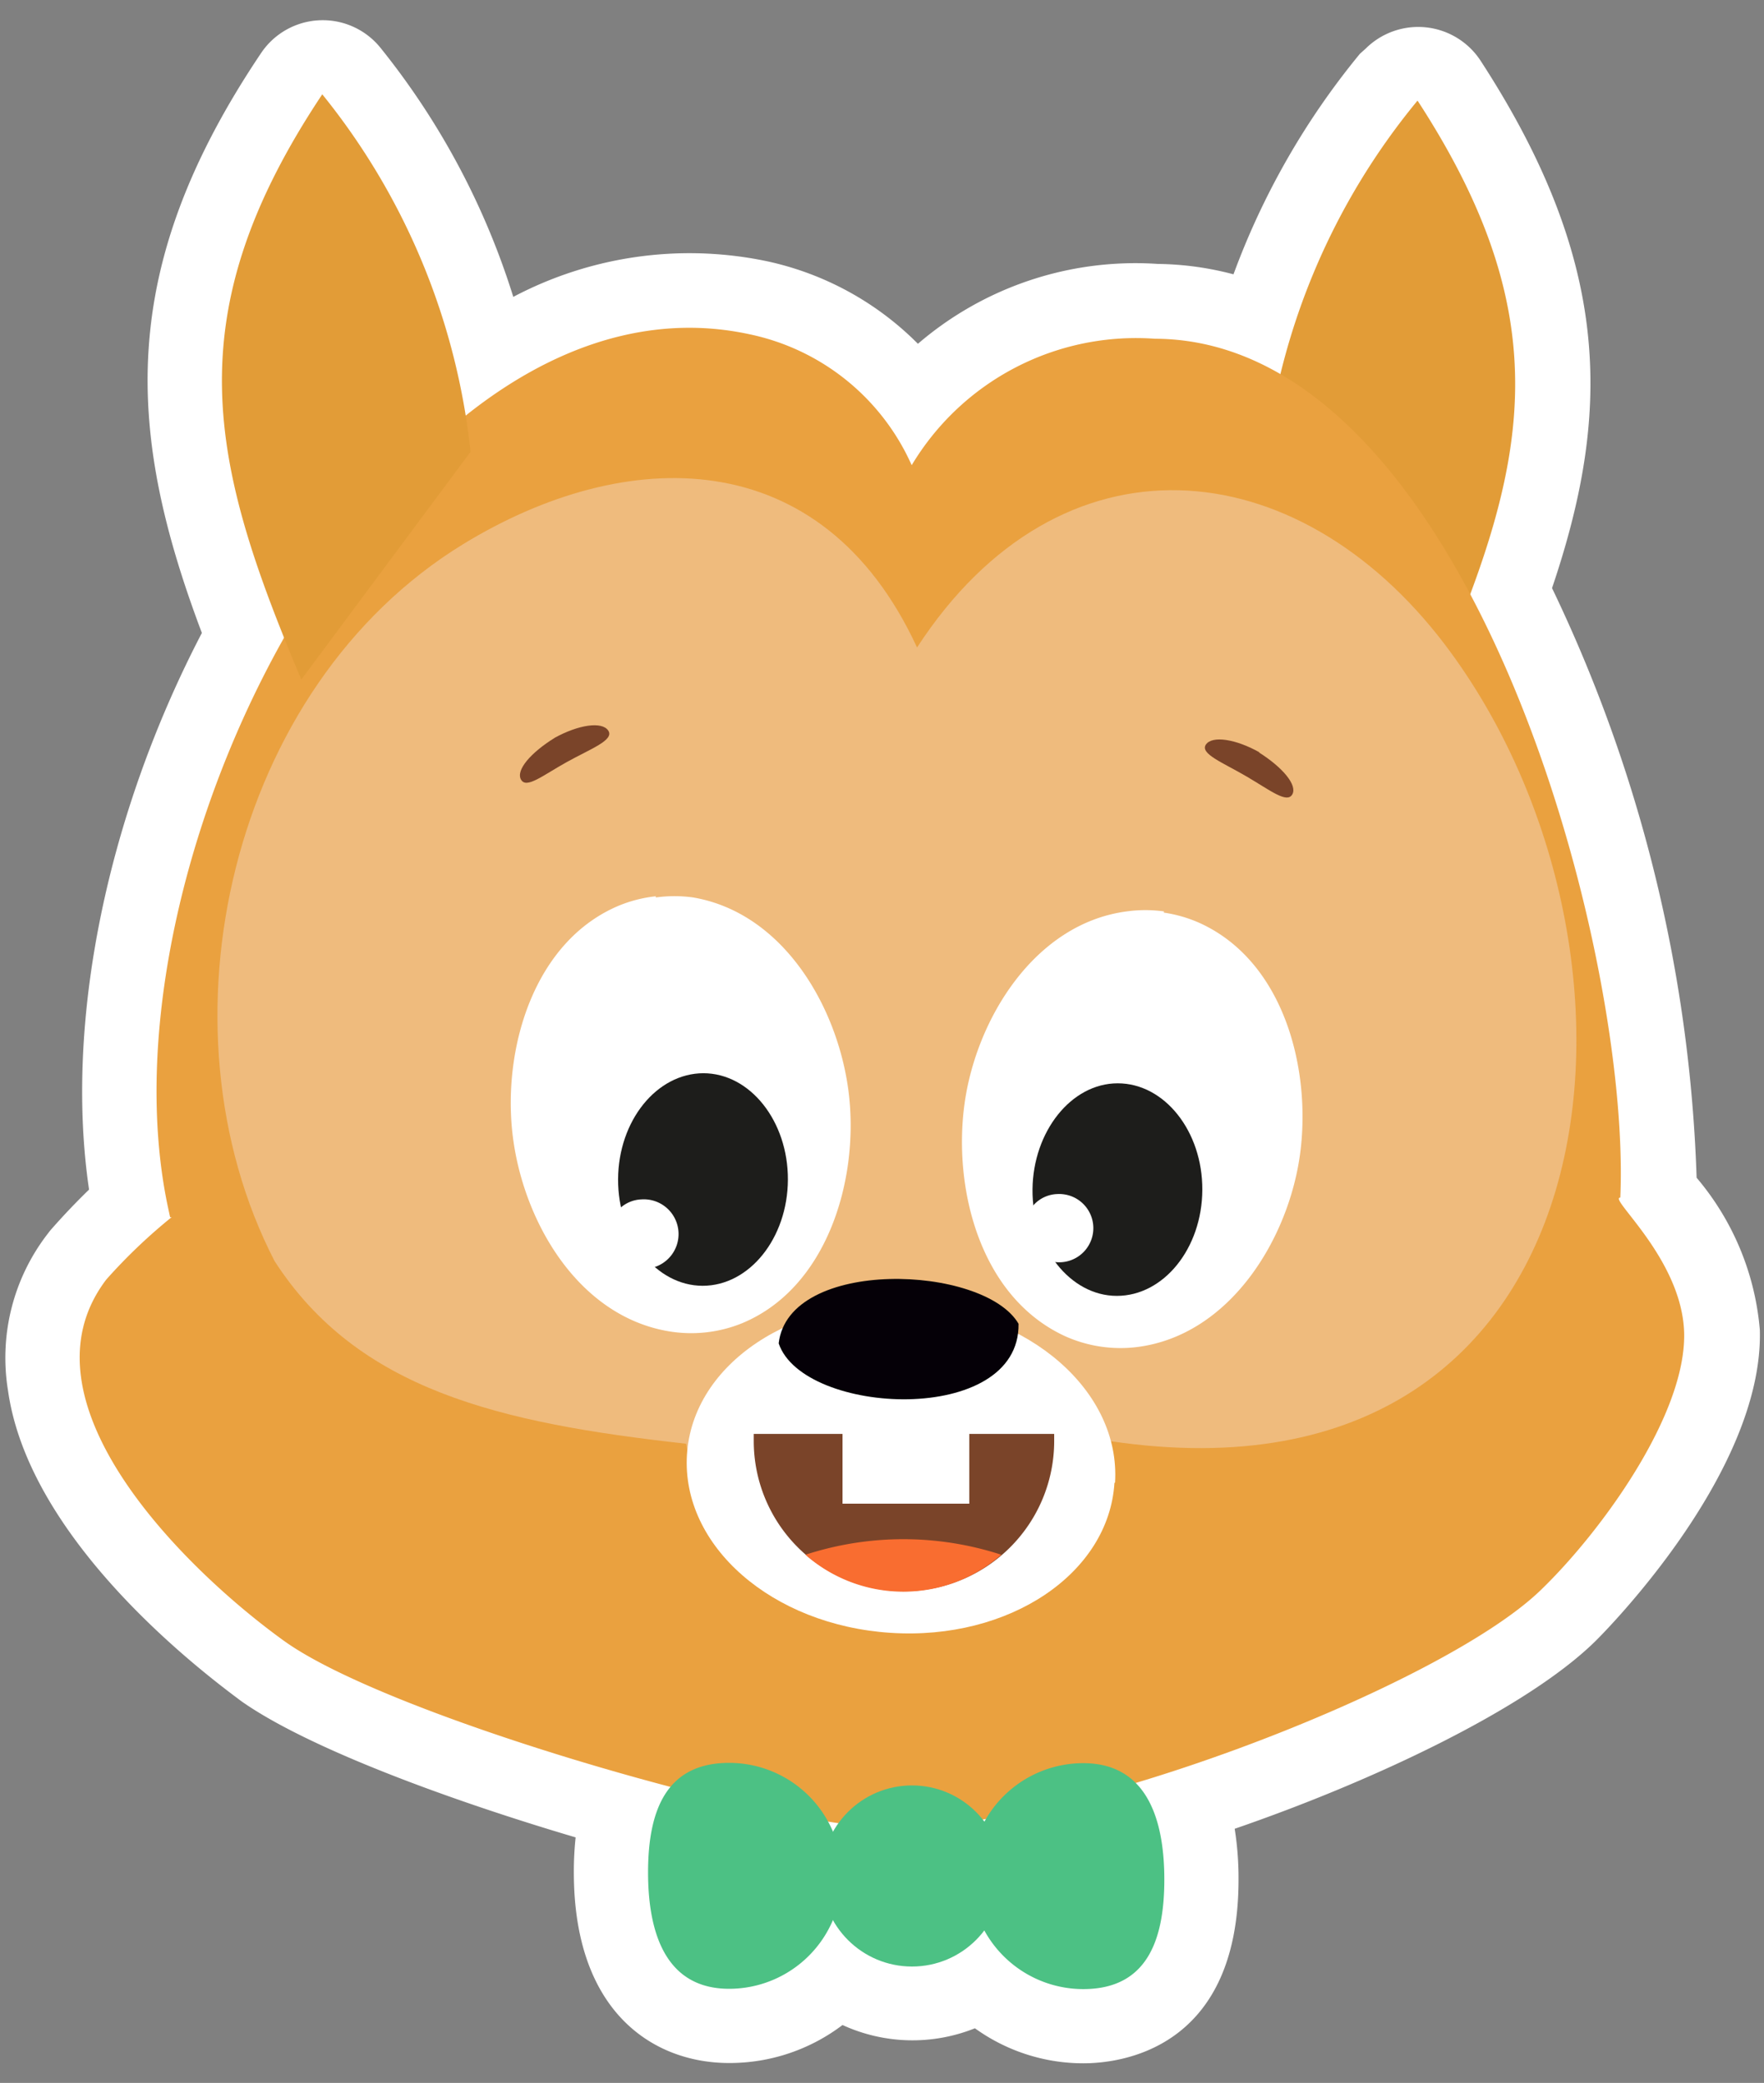 <svg id="Layer_1" data-name="Layer 1" xmlns="http://www.w3.org/2000/svg" viewBox="0 0 59.42 70.16"><rect x="0" y="0" width="59.42" height="70.16" fill="#808080" stroke="none"/><defs><style>.cls-1{fill:#fff;}.cls-2{fill:#1d1d1b;}.cls-3{fill:#e29c37;}.cls-4{fill:#eaa13f;}.cls-5{fill:#efbb7d;}.cls-6{fill:#050007;}.cls-7{fill:#7a4429;}.cls-8{fill:#f96d30;}.cls-9{fill:#4cc184;}</style></defs><title>1</title><path class="cls-1" d="M36.49,69.5a6.25,6.25,0,0,1-3.65-1.18,5.65,5.65,0,0,1-4.46-.11,6.29,6.29,0,0,1-3.82,1.28c-2.53,0-5.23-1.69-5.23-6.42a10.66,10.66,0,0,1,.06-1.18c-4.23-1.25-9-3-11.25-4.58C7,56.46,1,52,.27,46.84a6.83,6.83,0,0,1,1.32-5.26l0.1-.13Q2.32,40.73,3,40.07c-0.83-5.62.59-12.59,3.8-18.75-2.54-6.74-2.91-12.24,2-19.54a2.5,2.5,0,0,1,4-.19A25.43,25.43,0,0,1,17.29,10a12.71,12.71,0,0,1,8.5-1.21,10.19,10.19,0,0,1,5.13,2.79A11.24,11.24,0,0,1,39,8.89a10.38,10.38,0,0,1,2.55.35,25.54,25.54,0,0,1,4.26-7.43L46,1.64a2.51,2.51,0,0,1,3.87.4c4.51,6.93,4.36,12,2.41,17.77a49.56,49.56,0,0,1,4.87,19.86,9.1,9.1,0,0,1,2.13,5.13h0c0.13,4.84-5.33,10.28-5.57,10.51C51.39,57.57,46.24,60,41.59,61.6a10.58,10.58,0,0,1,.13,1.71C41.72,69.06,37.71,69.5,36.49,69.5Zm-1.62-6.32a2.48,2.48,0,0,1,.49.63,1.28,1.28,0,0,0,1.13.69h0.09a3.77,3.77,0,0,0,.14-1.19,2.88,2.88,0,0,0-.25-1.5,2.49,2.49,0,0,1,1.07-4.15c6-1.79,11.12-4.41,12.64-5.91,2-1.93,4.12-5.2,4.08-6.81A5.26,5.26,0,0,0,53,42.46a3.13,3.13,0,0,1-.84-2.7,44.13,44.13,0,0,0-4.79-18.6,2.5,2.5,0,0,1-.14-2c1.48-4,2-7,.33-10.93a20.7,20.7,0,0,0-1.94,5,2.5,2.5,0,0,1-3.68,1.57,5.88,5.88,0,0,0-3-.86H38.74a6.27,6.27,0,0,0-5.86,3,2.5,2.5,0,0,1-4.43-.27,5.21,5.21,0,0,0-3.69-3c-2.45-.52-5,0.25-7.52,2.29a2.5,2.5,0,0,1-4-1.56A20.59,20.59,0,0,0,11,7.95c-1.84,4.22-1.15,7.64.85,12.61a2.5,2.5,0,0,1-.14,2.16C8.53,28.43,7.09,35.23,8.09,40.06a2.48,2.48,0,0,1-.72,2.82,16,16,0,0,0-1.83,1.78,1.81,1.81,0,0,0-.31,1.43c0.33,2.18,3.18,5.24,5.84,7.15,1.69,1.21,6.81,3.12,12.18,4.53a2.5,2.5,0,0,1,1.28,4h0a2.68,2.68,0,0,0-.19,1.27,3.79,3.79,0,0,0,.2,1.42,1.36,1.36,0,0,0,1.23-.8A2.49,2.49,0,0,1,26,63.18a2.37,2.37,0,0,1-.28-0.5l-0.08-.12a2.5,2.5,0,0,1,2.57-3.68l0.36,0.05a2.5,2.5,0,0,1,2,1.75,2.61,2.61,0,0,1,.1-0.31,2.5,2.5,0,0,1,1.94-1.56,2.58,2.58,0,0,1,2.54,1,2.49,2.49,0,0,1,.16,2.69A2.56,2.56,0,0,1,34.87,63.18Zm-4.79,0a2.46,2.46,0,0,1,.17.26,0.55,0.55,0,0,0,.47.29,0.54,0.54,0,0,0,.43-0.23,2.46,2.46,0,0,1,.28-0.32,2.35,2.35,0,0,1-.24-0.26l-0.07-.09A2.5,2.5,0,0,1,30.69,62a2.5,2.5,0,0,1-.39.85A2.59,2.59,0,0,1,30.08,63.18Z"/><path class="cls-2" d="M23.56,47.42a5.88,5.88,0,0,1,1.51.42c0,0.26-.32-0.07-0.46-0.06,1.15,2.86,9.05,3.53,10.52.28a1.13,1.13,0,0,0-.46.23,1.55,1.55,0,0,1,1.4-.69,1.36,1.36,0,0,1-.7.23c-0.4,1.23-1.53,1.73-2.63,2.6-0.78.63-2,2.06-3.44,1.32a8.18,8.18,0,0,1-1.16-.91c-1.17-1-3-1.87-3.76-3.09a1.68,1.68,0,0,1-.81-0.29h0v0Z"/><path class="cls-3" d="M47.74,3.4a23,23,0,0,0-5.11,12l5.63,7.72c3.15-7.28,4.41-12.17-.51-19.73h0Z"/><path class="cls-4" d="M5.78,41A18.45,18.45,0,0,0,3.58,43.1c-3.14,4.13,2.73,9.83,6,12.18,3.45,2.47,15.68,6,19.92,6.27,5.9,0.35,19-4.68,22.41-8,2-1.93,4.89-5.88,4.82-8.66-0.07-2.49-2.58-4.55-2.15-4.55,0.37-8.47-5.19-28.9-15.68-28.93a8.81,8.81,0,0,0-8.19,4.26,7.7,7.7,0,0,0-5.46-4.41C13.64,8.74,3.16,28.57,5.64,40.58L5.73,41h0Z"/><path class="cls-5" d="M37,48.47c-0.53,4.19-1.82,5.46-6.83,5.9-4.74-.6-6.26-1.91-7.06-5.74-6.32-.7-11.06-1.82-13.86-6.15C5.15,34.53,7.75,23.14,15.6,18.33c5.46-3.34,12.08-3.48,15.29,3.48,4.82-7.41,12.78-6.68,17.78-.1C56.58,32.15,54.6,51.4,37,48.48h0Z"/><path class="cls-3" d="M10.85,3.17a23,23,0,0,1,5,12.05l-5.7,7.67c-3.07-7.28-4.29-12.22.71-19.72h0Z"/><path class="cls-1" d="M37.54,49.95C37.35,53,34,55.26,30,55s-7.05-2.93-6.86-6,3.58-5.31,7.56-5.06,7.05,2.93,6.86,6h0Z"/><path class="cls-6" d="M26.23,45.25c0.82,2.44,8.13,2.8,8.08-.66-1.17-2-7.75-2.24-8.08.66h0Z"/><path class="cls-1" d="M22.09,30.23a4.55,4.55,0,0,1,1.26,0c3.09,0.53,4.93,3.79,5.25,6.68S27.84,43.39,25,44.57a4.55,4.55,0,0,1-2.49.27c-3.09-.53-4.93-3.79-5.25-6.68S18,31.69,20.86,30.5a4.55,4.55,0,0,1,1.23-.31h0v0Z"/><path class="cls-2" d="M23.69,36.15c1.58,0,2.86,1.62,2.85,3.59s-1.3,3.57-2.87,3.57-2.86-1.62-2.85-3.59,1.3-3.57,2.88-3.57h0Z"/><path class="cls-1" d="M21.61,40.4a1.17,1.17,0,1,1-1.09,1.25s0-.06,0-0.09a1.13,1.13,0,0,1,1.09-1.16h0Z"/><path class="cls-1" d="M39.21,30.7a4.55,4.55,0,0,0-1.26,0c-3.11.41-5.07,3.64-5.46,6.48S33,43.67,35.86,45a4.55,4.55,0,0,0,2.47.37c3.11-.41,5.07-3.64,5.46-6.48s-0.52-6.5-3.38-7.8a4.55,4.55,0,0,0-1.21-.35h0v0Z"/><path class="cls-2" d="M37.65,36.49c1.58,0,2.86,1.62,2.85,3.59s-1.3,3.57-2.88,3.57S34.76,42,34.78,40.06s1.3-3.57,2.87-3.57h0Z"/><path class="cls-1" d="M35.62,40.22a1.15,1.15,0,1,1-1.09,1.2s0,0,0-.06a1.12,1.12,0,0,1,1.09-1.14h0Z"/><path class="cls-7" d="M18.67,24.86c0.81-.45,1.61-0.57,1.82-0.25s-0.59.61-1.4,1.06-1.36.91-1.54,0.59,0.33-.91,1.14-1.41h0Z"/><path class="cls-7" d="M42.44,25.35c-0.81-.46-1.61-0.58-1.82-0.27S41.2,25.69,42,26.16s1.35,0.91,1.53.6-0.32-.91-1.13-1.42h0Z"/><path class="cls-7" d="M25.39,48.3v0.24a5.06,5.06,0,0,0,10.12,0h0V48.3H25.39Z"/><rect class="cls-1" x="28.38" y="47.8" width="4.27" height="2.85"/><path class="cls-8" d="M33.73,52.37a10.65,10.65,0,0,0-6.6,0A5,5,0,0,0,33.73,52.37Z"/><circle class="cls-9" cx="30.72" cy="63.19" r="3.05"/><path class="cls-9" d="M28.36,63.19a3.8,3.8,0,0,1-3.8,3.8h0c-2.1,0-2.73-1.82-2.73-3.92s0.62-3.69,2.73-3.69a3.8,3.8,0,0,1,3.8,3.8h0Z"/><path class="cls-9" d="M32.69,63.19a3.8,3.8,0,0,1,3.8-3.8h0c2.1,0,2.73,1.82,2.73,3.92S38.6,67,36.49,67a3.8,3.8,0,0,1-3.8-3.8h0Z"/></svg>